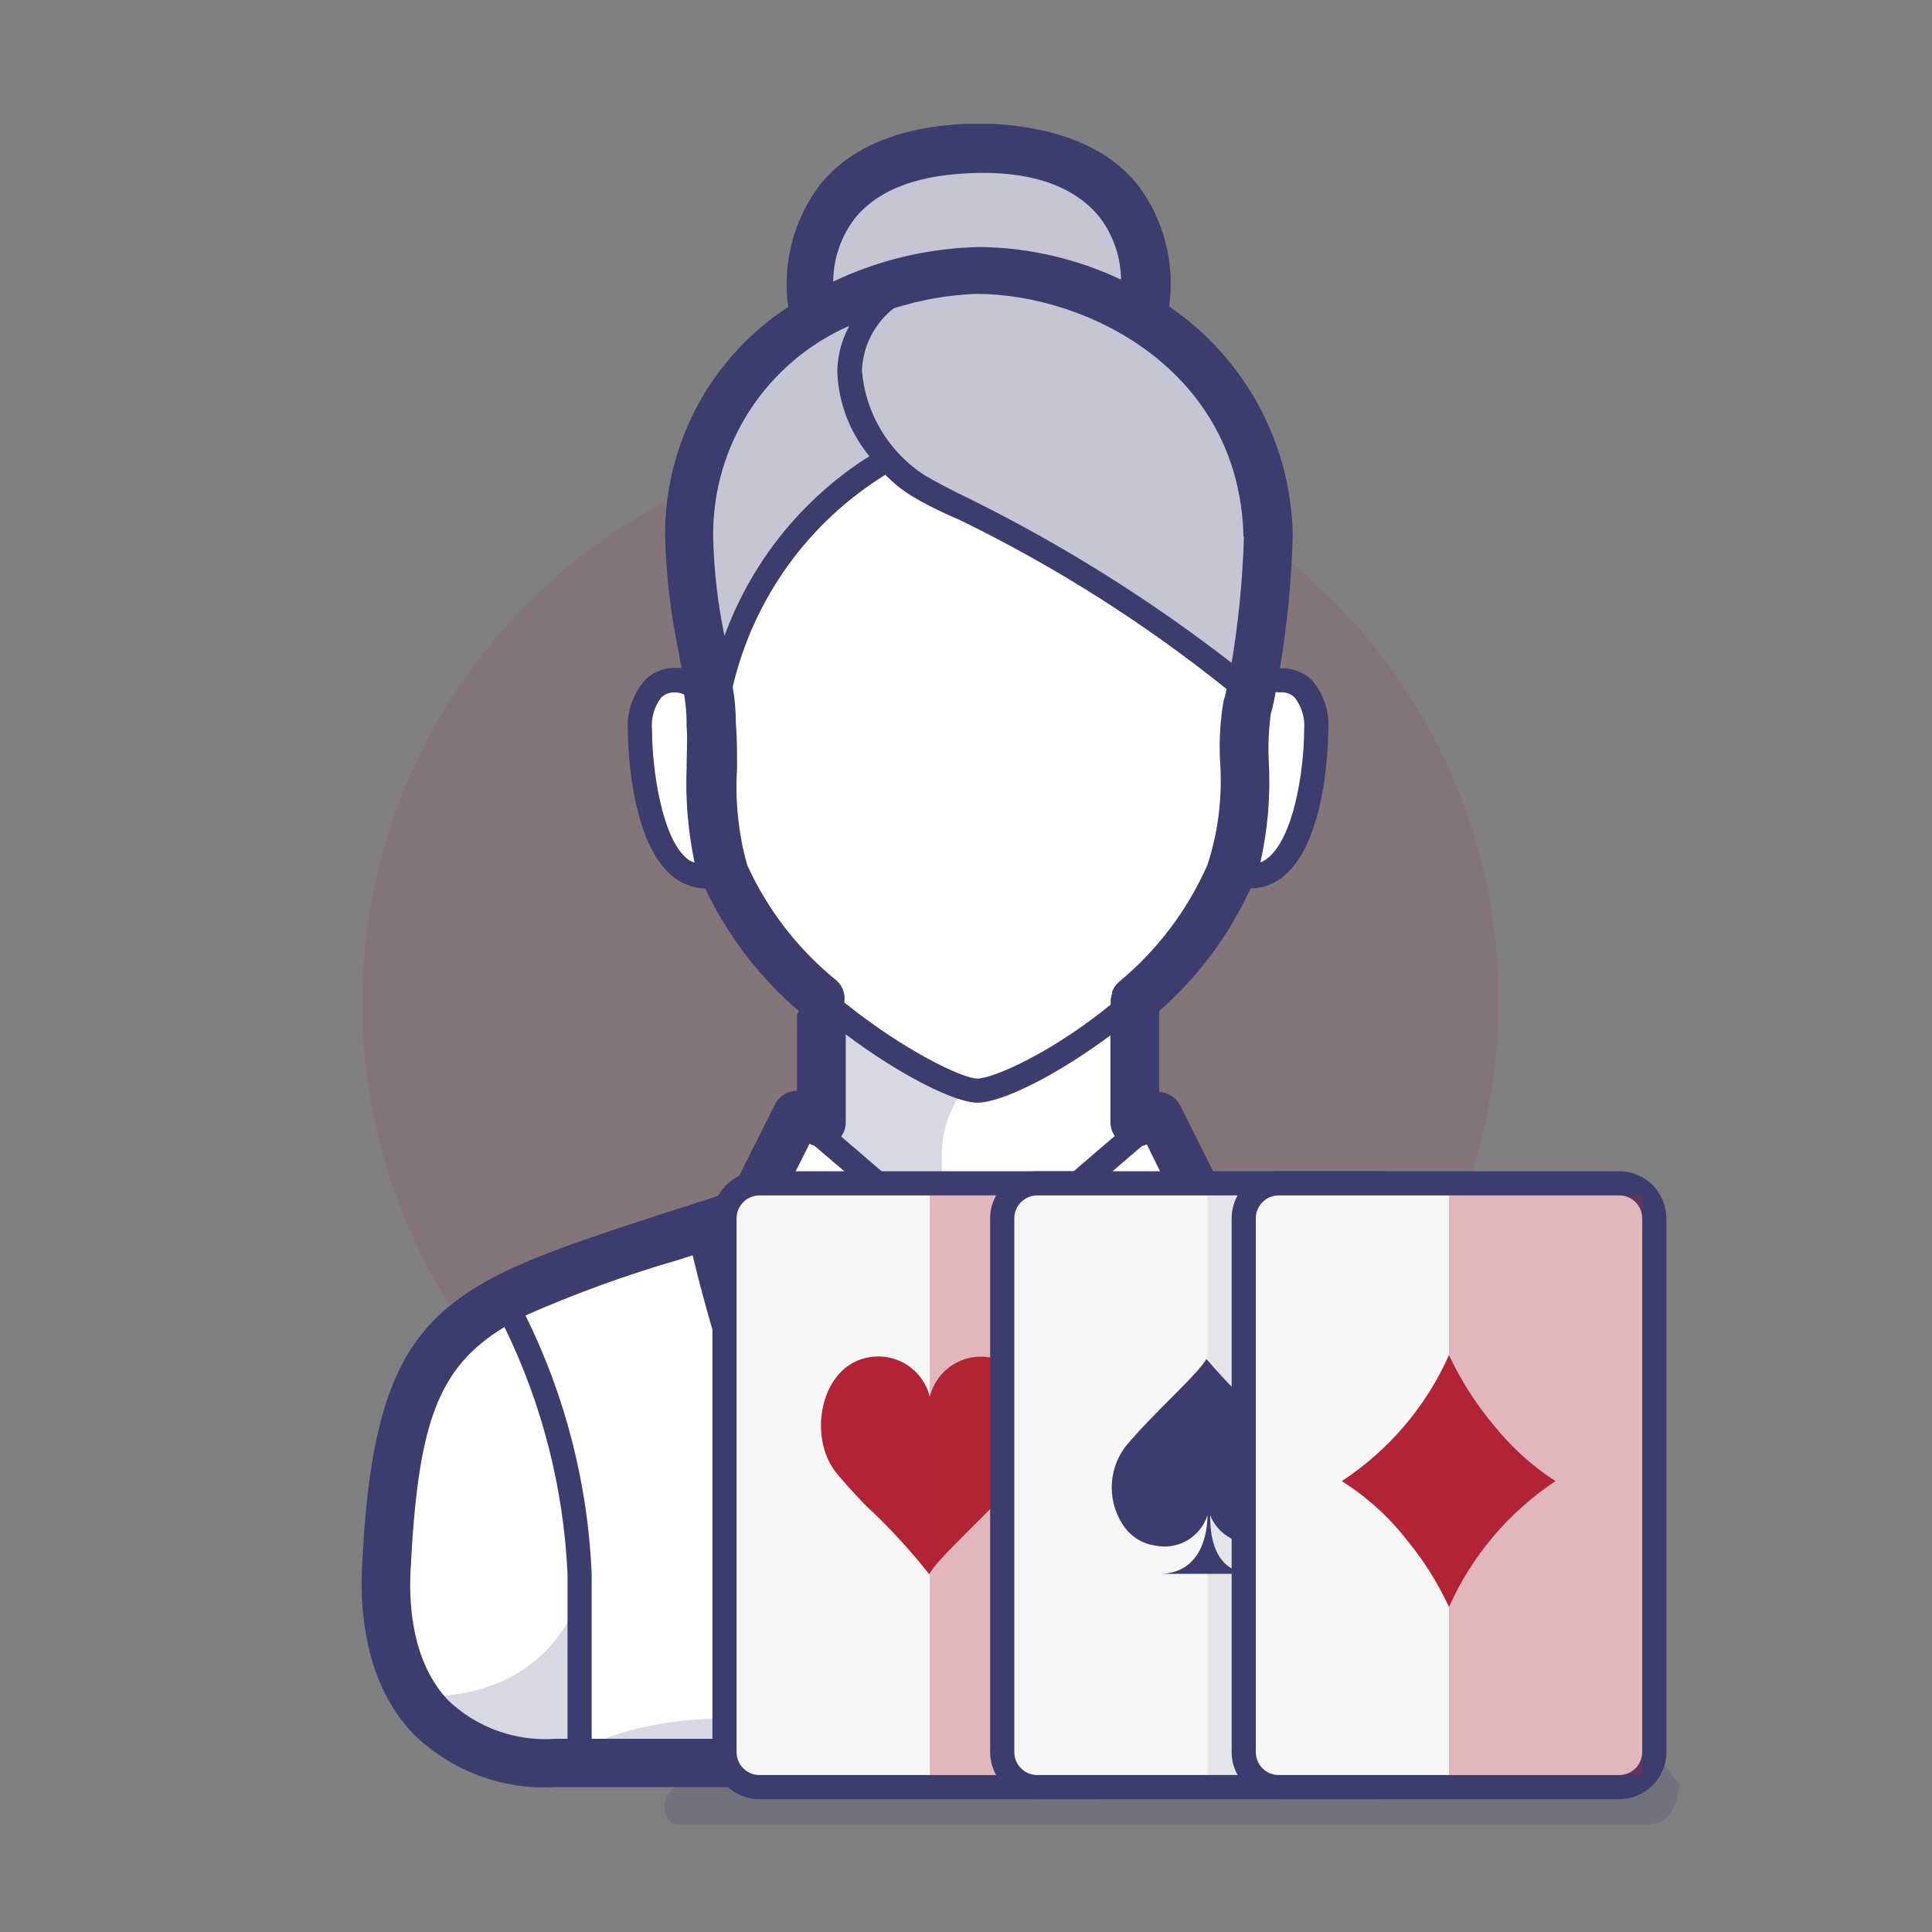 <?xml version="1.0" encoding="UTF-8"?> <svg xmlns="http://www.w3.org/2000/svg" width="80" height="80" viewBox="0 0 80 80" fill="none"><rect x="0" y="0" width="80" height="80" fill="#808080" stroke="none"/><g clip-path="url(#clip0_51_4653)"><path opacity="0.2" d="M69.52 73.86C69.52 74.79 69.01 75.54 68.38 75.54H28C27.79 75.54 27.6 75.33 27.53 75.03C27.502 74.887 27.505 74.74 27.539 74.598C27.574 74.456 27.639 74.324 27.73 74.21L29.44 72.54H68.52L69.52 73.86Z" fill="#3D3C6F"></path><path opacity="0.1" d="M53.05 23.07C52.98 23.51 52.88 23.944 52.75 24.37C53.14 31.24 50.6 37.15 46.99 42.59C46.99 42.87 46.99 43.15 46.99 43.43C47.173 45.026 47.217 46.636 47.12 48.24C47.103 48.554 47.053 48.866 46.97 49.17C47.544 49.181 48.109 49.315 48.627 49.563C49.145 49.812 49.603 50.169 49.97 50.61C50.426 50.53 50.894 50.53 51.35 50.61C54.28 51.15 57.21 50.11 60.22 50.56C62.178 45.91 62.585 40.754 61.382 35.854C60.179 30.955 57.429 26.574 53.54 23.36L53.05 23.07Z" fill="#B22435"></path><path opacity="0.1" d="M20.22 53.66C22.38 52.76 24.32 51.45 26.57 50.72C28.17 50.21 29.83 49.94 31.47 49.56C31.607 48.815 31.815 48.086 32.09 47.38C32.356 46.464 32.942 45.673 33.74 45.15C33.83 41.82 30.74 38.69 29.81 35.45C29.06 32.76 29.23 29.83 28.89 27.08C28.499 25.078 28.348 23.037 28.44 21C28.464 20.749 28.514 20.501 28.59 20.26C25.526 21.681 22.806 23.746 20.614 26.315C18.422 28.884 16.811 31.896 15.889 35.145C14.969 38.394 14.76 41.803 15.278 45.14C15.796 48.477 17.028 51.663 18.89 54.48C19.292 54.144 19.74 53.868 20.22 53.66Z" fill="#B22435"></path><path d="M36.4 19.25C36.02 19.37 30.92 21.86 30.54 25.1C30.16 28.34 29.92 33.58 29.92 33.58L31.92 39.58L34.92 42.45L40.26 45L44.62 43.38C44.62 43.38 49.36 39.64 49.98 38.15C50.794 35.155 51.336 32.093 51.6 29C51.73 27.13 44.25 23.51 44.25 23.51L36.4 19.25Z" fill="white"></path><path d="M65.23 65C64.72 54.8 61.75 53.84 52.94 51L50.62 50.25C50.615 50.17 50.595 50.092 50.56 50.02L48.2 46C48.117 45.848 47.996 45.72 47.849 45.629C47.702 45.538 47.533 45.486 47.36 45.48L47.78 41.84C49.233 40.299 50.332 38.46 51 36.45C51.417 36.447 51.822 36.314 52.16 36.07C54.07 34.72 54.51 30.7 54.51 30.51C54.536 30.149 54.491 29.786 54.376 29.443C54.261 29.099 54.079 28.782 53.84 28.51C53.51 28.184 53.064 28.001 52.6 28C52.893 26.234 53.064 24.45 53.11 22.66C53.078 20.837 52.607 19.049 51.736 17.448C50.866 15.846 49.622 14.478 48.11 13.46C48.35 11.754 47.908 10.022 46.88 8.64C45.673 7.127 43.743 6.293 41.09 6.14C41.04 6.135 40.99 6.135 40.94 6.14H40H39.92C37.26 6.27 35.28 7.14 34.07 8.65C33.035 10.037 32.593 11.777 32.84 13.49C31.318 14.484 30.067 15.842 29.203 17.442C28.339 19.042 27.887 20.832 27.89 22.65C27.919 24.291 28.109 25.926 28.46 27.53L28.55 28.04C28.497 28.035 28.443 28.035 28.39 28.04C28.154 28.026 27.918 28.06 27.696 28.141C27.474 28.222 27.271 28.347 27.1 28.51C26.861 28.782 26.679 29.099 26.564 29.443C26.449 29.786 26.404 30.149 26.43 30.51C26.43 30.7 26.43 34.51 28.36 35.84C28.698 36.084 29.103 36.217 29.52 36.22C30.422 38.299 31.704 40.191 33.3 41.8C33.295 41.846 33.295 41.893 33.3 41.94L33.92 45.66C33.739 45.66 33.562 45.71 33.407 45.803C33.252 45.897 33.125 46.03 33.04 46.19L30.63 49.63L27.92 50.51C19 53.38 16.26 54.25 15.74 64.78C15.66 66.37 15.82 69.36 17.74 71.43C18.491 72.166 19.389 72.737 20.374 73.105C21.359 73.474 22.41 73.632 23.46 73.57H42V72.76H57.5C59.656 72.845 61.79 72.299 63.64 71.19C65.14 69.87 65.37 67.75 65.23 65Z" fill="white"></path><path d="M40 45C39.311 45.844 38.956 46.911 39 48C38.948 49.09 39.305 50.159 40 51L36 49L34 47V42L40 45Z" fill="#3D3C6F" fill-opacity="0.2"></path><path d="M16.5 70.17C16.5 70.17 22 71.17 24 66.17V72.17C22.675 72.387 21.325 72.387 20 72.17C18.733 71.697 17.551 71.022 16.5 70.17Z" fill="#3D3C6F" fill-opacity="0.2"></path><path d="M64.5 70.17C64.5 70.17 59 71.17 57 66.17V72.17C58.325 72.387 59.675 72.387 61 72.17C62.267 71.697 63.449 71.022 64.5 70.17Z" fill="#3D3C6F" fill-opacity="0.2"></path><path d="M24.5 72.38C24.5 72.38 24.73 71.86 27.33 71.38C32.63 70.38 53.12 72.83 57.12 67.04C57.12 68.27 56.99 72.62 56.99 72.62L24.5 72.38Z" fill="#3D3C6F" fill-opacity="0.2"></path><path opacity="0.3" d="M51.89 18.73C51.73 17.52 53.55 16.54 49.05 14.29C44.55 12.04 40.27 10.62 38.43 11.84C36.59 13.06 34.55 13.68 35.16 15.11C35.77 16.54 35.58 16.75 36.08 17.68C37.339 19.453 39.033 20.872 41 21.8C43.332 22.953 45.587 24.255 47.75 25.7L51.6 29C51.6 29 53.43 24.8 52.77 22.27C52.11 19.74 51.94 19.11 51.89 18.73Z" fill="#3D3C6F"></path><path opacity="0.3" d="M29.64 27.86C29.69 27.66 32.98 19.71 36.4 19.25C36 18.11 35 16.41 35.16 15.12C35.293 14.083 35.789 13.127 36.56 12.42C34.869 12.631 33.28 13.345 32 14.47C30.3 16.23 28.34 20.54 28.59 22.34C28.84 24.14 29.64 27.86 29.64 27.86Z" fill="#3D3C6F"></path><path d="M66 65.14C65.47 54.64 62.41 53.65 53.34 50.73L50.93 50C50.916 49.918 50.892 49.837 50.86 49.76L48.86 45.76C48.778 45.601 48.655 45.468 48.504 45.373C48.352 45.278 48.178 45.225 48 45.22V41.86C49.606 40.458 50.895 38.729 51.78 36.79C52.217 36.786 52.642 36.65 53 36.4C55 35 55 30.4 55 30.24C55.031 29.863 54.986 29.484 54.867 29.125C54.749 28.766 54.559 28.434 54.31 28.15C54.136 27.985 53.929 27.858 53.704 27.776C53.479 27.693 53.239 27.657 53 27.67C53.304 25.851 53.481 24.013 53.53 22.17C53.499 20.295 53.017 18.455 52.126 16.806C51.235 15.156 49.961 13.744 48.41 12.69C48.66 10.921 48.204 9.125 47.14 7.69C45.9 6.14 43.9 5.29 41.14 5.13C41.09 5.125 41.04 5.125 40.99 5.13H40H39.91C37.18 5.27 35.14 6.13 33.91 7.71C32.846 9.145 32.39 10.941 32.64 12.71C31.073 13.731 29.785 15.128 28.894 16.773C28.004 18.418 27.538 20.259 27.54 22.13C27.576 23.812 27.774 25.486 28.13 27.13C28.13 27.31 28.2 27.48 28.23 27.66C28.173 27.655 28.117 27.655 28.06 27.66C27.817 27.642 27.573 27.675 27.344 27.758C27.114 27.841 26.905 27.971 26.73 28.14C26.472 28.422 26.275 28.754 26.149 29.115C26.024 29.476 25.973 29.859 26 30.24C26 30.44 26 35 28 36.4C28.352 36.647 28.77 36.783 29.2 36.79C30.123 38.737 31.445 40.467 33.08 41.87C33.049 41.91 33.022 41.954 33 42V45.17C32.815 45.168 32.632 45.217 32.474 45.312C32.315 45.408 32.185 45.545 32.1 45.71L30.28 49.34C29.28 49.66 28.36 49.97 27.49 50.24C18.31 53.24 15.49 54.1 14.99 64.94C14.91 66.58 15.07 69.66 17.11 71.79C17.882 72.55 18.806 73.14 19.82 73.52C20.835 73.901 21.918 74.064 23 74H42V73.17H58C60.219 73.253 62.415 72.69 64.32 71.55C65.88 70.19 66.11 68 66 65.14ZM49.07 50.61C49.13 50.725 49.211 50.827 49.31 50.91L48.61 54.42L47.23 53.72L47 54.17V50.31C47.009 50.284 47.009 50.256 47 50.23C46.984 50.223 46.967 50.219 46.95 50.219C46.933 50.219 46.916 50.223 46.9 50.23L42.9 51.83C42.805 51.734 42.675 51.68 42.54 51.68C42.475 51.678 42.411 51.69 42.351 51.714C42.291 51.738 42.236 51.774 42.19 51.82L47.28 47.46L47.49 47.39L49.07 50.61ZM42 52.17H41.75L42.16 51.82C42.074 51.913 42.024 52.033 42.02 52.16L42 52.17ZM34.83 47.06C34.947 46.9 35.013 46.708 35.02 46.51V42.83C37.29 44.54 39.56 45.66 40.47 45.66C41.47 45.66 43.74 44.54 45.98 42.87V46.5C45.986 46.694 46.049 46.881 46.16 47.04L40.62 51.79L40.95 52.17H40L40.33 51.79L34.83 47.06ZM39 52.16C38.997 52.058 38.962 51.96 38.9 51.88L39.23 52.17H39V52.16ZM53 28.67C53.108 28.659 53.218 28.671 53.322 28.706C53.425 28.74 53.52 28.796 53.6 28.87C53.906 29.257 54.05 29.749 54 30.24C54 31.88 53.57 34.77 52.43 35.58C52.357 35.635 52.276 35.679 52.19 35.71C52.495 34.352 52.613 32.959 52.54 31.57C52.504 30.902 52.53 30.233 52.62 29.57C52.703 29.271 52.77 28.967 52.82 28.66L53 28.67ZM51.51 22.22C51.456 23.973 51.286 25.72 51 27.45C47.628 24.836 44.003 22.564 40.18 20.67C39.37 20.28 38.74 19.95 38.27 19.67C37.54 19.194 36.928 18.557 36.48 17.808C36.033 17.06 35.763 16.219 35.69 15.35C35.709 14.851 35.835 14.361 36.061 13.916C36.288 13.471 36.608 13.08 37 12.77C38.095 12.419 39.231 12.218 40.38 12.17H40.5C45 12.2 51.33 15.31 51.49 22.22H51.51ZM35.43 9C36.43 7.81 38.1 7.2 40.53 7.16C42.96 7.12 44.59 7.83 45.53 8.99C46.097 9.735 46.409 10.643 46.42 11.58C44.624 10.728 42.667 10.267 40.68 10.23H40.5C38.422 10.28 36.377 10.767 34.5 11.66C34.507 10.695 34.834 9.759 35.43 9ZM35.15 13.53C34.847 14.097 34.682 14.727 34.67 15.37C34.712 16.658 35.18 17.896 36 18.89C33.231 20.637 31.12 23.254 30 26.33C29.714 24.968 29.557 23.582 29.53 22.19C29.516 20.351 30.041 18.548 31.04 17.004C32.038 15.46 33.467 14.242 35.15 13.5V13.53ZM27 30.24C26.947 29.75 27.087 29.259 27.39 28.87C27.541 28.735 27.738 28.664 27.94 28.67C28.075 28.671 28.208 28.702 28.33 28.76C28.395 29.15 28.429 29.545 28.43 29.94C28.425 29.983 28.425 30.027 28.43 30.07C28.48 30.56 28.43 31.16 28.43 31.8C28.38 33.115 28.491 34.432 28.76 35.72C28.659 35.692 28.564 35.644 28.48 35.58C27.42 34.77 27 31.88 27 30.24ZM30.94 35.82C30.576 34.52 30.434 33.167 30.52 31.82C30.52 31.15 30.52 30.51 30.47 29.93C30.47 29.43 30.426 28.932 30.34 28.44C30.764 26.633 31.541 24.927 32.625 23.42C33.71 21.914 35.081 20.636 36.66 19.66C36.982 19.994 37.345 20.286 37.74 20.53C38.24 20.83 38.89 21.17 39.74 21.53C43.672 23.446 47.378 25.794 50.79 28.53C50.77 28.648 50.743 28.765 50.71 28.88C50.687 28.935 50.671 28.992 50.66 29.05C50.523 29.866 50.476 30.694 50.52 31.52C50.626 32.97 50.449 34.427 50 35.81C49.169 37.695 47.909 39.359 46.32 40.67C46.199 40.779 46.106 40.917 46.05 41.07C46.055 41.09 46.055 41.11 46.05 41.13C46.02 41.214 46 41.301 45.99 41.39C45.99 41.39 45.99 41.39 45.99 41.47V41.6C43.54 43.6 41.12 44.66 40.47 44.66C39.84 44.66 37.39 43.47 34.96 41.51C34.987 41.346 34.973 41.178 34.919 41.021C34.865 40.864 34.772 40.722 34.65 40.61C33.058 39.323 31.788 37.683 30.94 35.82ZM31.89 50.61L33.52 47.36C33.582 47.397 33.65 47.424 33.72 47.44L38.72 51.71C38.657 51.695 38.593 51.695 38.53 51.71C38.395 51.71 38.265 51.764 38.17 51.86L34.17 50.26C34.154 50.253 34.137 50.249 34.12 50.249C34.103 50.249 34.086 50.253 34.07 50.26C34.061 50.286 34.061 50.314 34.07 50.34V53.88L32.44 54.52L31.73 50.94C31.806 50.843 31.861 50.73 31.89 50.61ZM31.76 55.61C31.834 55.65 31.916 55.67 32 55.67C32.06 55.679 32.12 55.679 32.18 55.67L34 54.97V57C33.991 57.026 33.991 57.054 34 57.08C34.016 57.087 34.033 57.091 34.05 57.091C34.067 57.091 34.084 57.087 34.1 57.08L38.1 55.48C38.145 55.531 38.201 55.571 38.263 55.599C38.325 55.626 38.392 55.64 38.46 55.64C38.593 55.64 38.72 55.587 38.813 55.494C38.907 55.4 38.96 55.273 38.96 55.14H41.96C41.96 55.273 42.013 55.4 42.106 55.494C42.2 55.587 42.327 55.64 42.46 55.64C42.528 55.64 42.595 55.626 42.657 55.599C42.719 55.571 42.775 55.531 42.82 55.48L46.82 57.08C46.836 57.087 46.853 57.091 46.87 57.091C46.887 57.091 46.904 57.087 46.92 57.08C46.939 57.074 46.956 57.064 46.97 57.05C46.984 57.036 46.994 57.019 47 57V54.73L48.74 55.61C48.81 55.65 48.889 55.67 48.97 55.67C49.043 55.669 49.114 55.652 49.18 55.62C49.252 55.587 49.316 55.537 49.364 55.475C49.413 55.412 49.446 55.338 49.46 55.26L50.29 51.09H50.41C50.483 51.049 50.55 50.998 50.61 50.94L51.45 51.21C49 61.8 45.09 67.65 40.48 67.67C35.87 67.69 32.11 61.97 29.64 51.67L30.72 51.31L31.51 55.26C31.525 55.333 31.555 55.401 31.598 55.462C31.641 55.522 31.696 55.572 31.76 55.61ZM18.57 70.42C17.05 68.83 16.93 66.42 17 65.05C17.3 59.05 18.07 56.65 20.89 54.95C22.449 58.143 23.337 61.621 23.5 65.17V72H23C22.192 72.059 21.381 71.949 20.619 71.677C19.856 71.404 19.158 70.977 18.57 70.42ZM56.47 72.17H42V72H24.5V65.17C24.343 61.451 23.41 57.806 21.76 54.47C23.826 53.559 25.951 52.787 28.12 52.16L28.68 51.98C32 65.7 36.89 68.65 40.47 68.67C44.09 68.67 49.07 65.67 52.37 51.49L52.98 51.68C55.185 52.321 57.349 53.096 59.46 54C57.642 57.443 56.617 61.249 56.46 65.14L56.47 72.17ZM63.64 70.79C61.922 71.758 59.971 72.236 58 72.17H57.5V65.17C57.649 61.448 58.619 57.804 60.34 54.5C63.52 56.31 64.65 58.88 64.97 65.2C65.12 68.27 64.75 69.84 63.64 70.79Z" fill="#3D3C6F"></path><path d="M45.55 49H31.45C30.649 49 30 49.649 30 50.45V72.55C30 73.351 30.649 74 31.45 74H45.55C46.351 74 47 73.351 47 72.55V50.45C47 49.649 46.351 49 45.55 49Z" fill="#F6F6F6"></path><path fill-rule="evenodd" clip-rule="evenodd" d="M31.45 49.5C30.925 49.5 30.5 49.925 30.5 50.45V72.55C30.5 73.075 30.925 73.5 31.45 73.5H45.55C46.075 73.5 46.5 73.075 46.5 72.55V50.45C46.5 49.925 46.075 49.5 45.55 49.5H31.45ZM29.5 50.45C29.5 49.373 30.373 48.5 31.45 48.5H45.55C46.627 48.5 47.5 49.373 47.5 50.45V72.55C47.5 73.627 46.627 74.5 45.55 74.5H31.45C30.373 74.5 29.5 73.627 29.5 72.55V50.45Z" fill="#3D3C6F"></path><path d="M42.36 61C41.13 62.51 38.78 64.54 38.48 65.19C37.67 64.162 36.781 63.199 35.82 62.31C35.38 61.85 34.96 61.39 34.62 60.98C33.41 59.44 34 56.51 36 56.2C36.547 56.106 37.109 56.223 37.573 56.527C38.038 56.831 38.369 57.301 38.5 57.84C38.631 57.301 38.963 56.833 39.427 56.53C39.892 56.227 40.454 56.113 41 56.21C41.39 56.28 41.755 56.45 42.058 56.705C42.361 56.959 42.593 57.288 42.73 57.66C42.963 58.201 43.051 58.793 42.986 59.379C42.922 59.964 42.706 60.523 42.36 61Z" fill="#B22435"></path><path opacity="0.3" d="M46.5 49.5H38.5V73.5H46.5V49.5Z" fill="#B22435"></path><path d="M57.05 49H42.95C42.149 49 41.5 49.649 41.5 50.45V72.55C41.5 73.351 42.149 74 42.95 74H57.05C57.851 74 58.5 73.351 58.5 72.55V50.45C58.5 49.649 57.851 49 57.05 49Z" fill="#F6F6F6"></path><path fill-rule="evenodd" clip-rule="evenodd" d="M42.95 49.5C42.425 49.5 42 49.925 42 50.45V72.55C42 73.075 42.425 73.5 42.95 73.5H57.05C57.575 73.5 58 73.075 58 72.55V50.45C58 49.925 57.575 49.5 57.05 49.5H42.95ZM41 50.45C41 49.373 41.873 48.5 42.95 48.5H57.05C58.127 48.5 59 49.373 59 50.45V72.55C59 73.627 58.127 74.5 57.05 74.5H42.95C41.873 74.5 41 73.627 41 72.55V50.45Z" fill="#3D3C6F"></path><path d="M52.26 63.88C51.825 63.976 51.37 63.914 50.976 63.705C50.582 63.496 50.275 63.154 50.11 62.74C50.11 63.44 50.18 65.19 51.96 65.17H48C49.77 65.17 50 63.44 50 62.74C49.859 63.18 49.56 63.551 49.162 63.784C48.763 64.017 48.292 64.094 47.84 64C47.592 63.966 47.352 63.883 47.136 63.756C46.92 63.629 46.731 63.46 46.58 63.26C46.225 62.777 46.034 62.194 46.034 61.595C46.034 60.996 46.225 60.413 46.58 59.93C47.64 58.62 49.68 56.84 49.95 56.27C50.788 57.239 51.69 58.151 52.65 59C52.93 59.28 53.19 59.56 53.41 59.82C54.51 61.06 54 63.58 52.26 63.88Z" fill="#3D3C6F"></path><path opacity="0.1" d="M58 49.5H50V73.5H58V49.5Z" fill="#3D3C6F"></path><path d="M67.05 49H52.95C52.149 49 51.5 49.649 51.5 50.45V72.55C51.5 73.351 52.149 74 52.95 74H67.05C67.851 74 68.5 73.351 68.5 72.55V50.45C68.5 49.649 67.851 49 67.05 49Z" fill="#F6F6F6"></path><path fill-rule="evenodd" clip-rule="evenodd" d="M52.95 49.5C52.425 49.5 52 49.925 52 50.45V72.55C52 73.075 52.425 73.5 52.95 73.5H67.05C67.575 73.5 68 73.075 68 72.55V50.45C68 49.925 67.575 49.5 67.05 49.5H52.95ZM51 50.45C51 49.373 51.873 48.5 52.95 48.5H67.05C68.127 48.5 69 49.373 69 50.45V72.55C69 73.627 68.127 74.5 67.05 74.5H52.95C51.873 74.5 51 73.627 51 72.55V50.45Z" fill="#3D3C6F"></path><path opacity="0.3" d="M68 49.5H60V73.5H68V49.5Z" fill="#B22435"></path><path d="M64.41 61.33C62.476 62.613 60.946 64.42 60 66.54C59.546 65.562 58.971 64.645 58.29 63.81C57.532 62.83 56.608 61.991 55.56 61.33C57.509 60.051 59.05 58.239 60 56.11C60.496 57.167 61.128 58.156 61.88 59.05C62.598 59.939 63.452 60.708 64.41 61.33Z" fill="#B22435"></path><path opacity="0.3" d="M34 13C34 13 33.46 6 40.39 6.07C43.86 6.5 46.46 7.48 46.89 9.07C47.151 10.572 47.221 12.101 47.1 13.62C47.1 13.62 41.9 7.9 34 13Z" fill="#3D3C6F"></path></g><defs><clipPath id="clip0_51_4653"><rect width="80" height="80" fill="white"></rect></clipPath></defs></svg> 